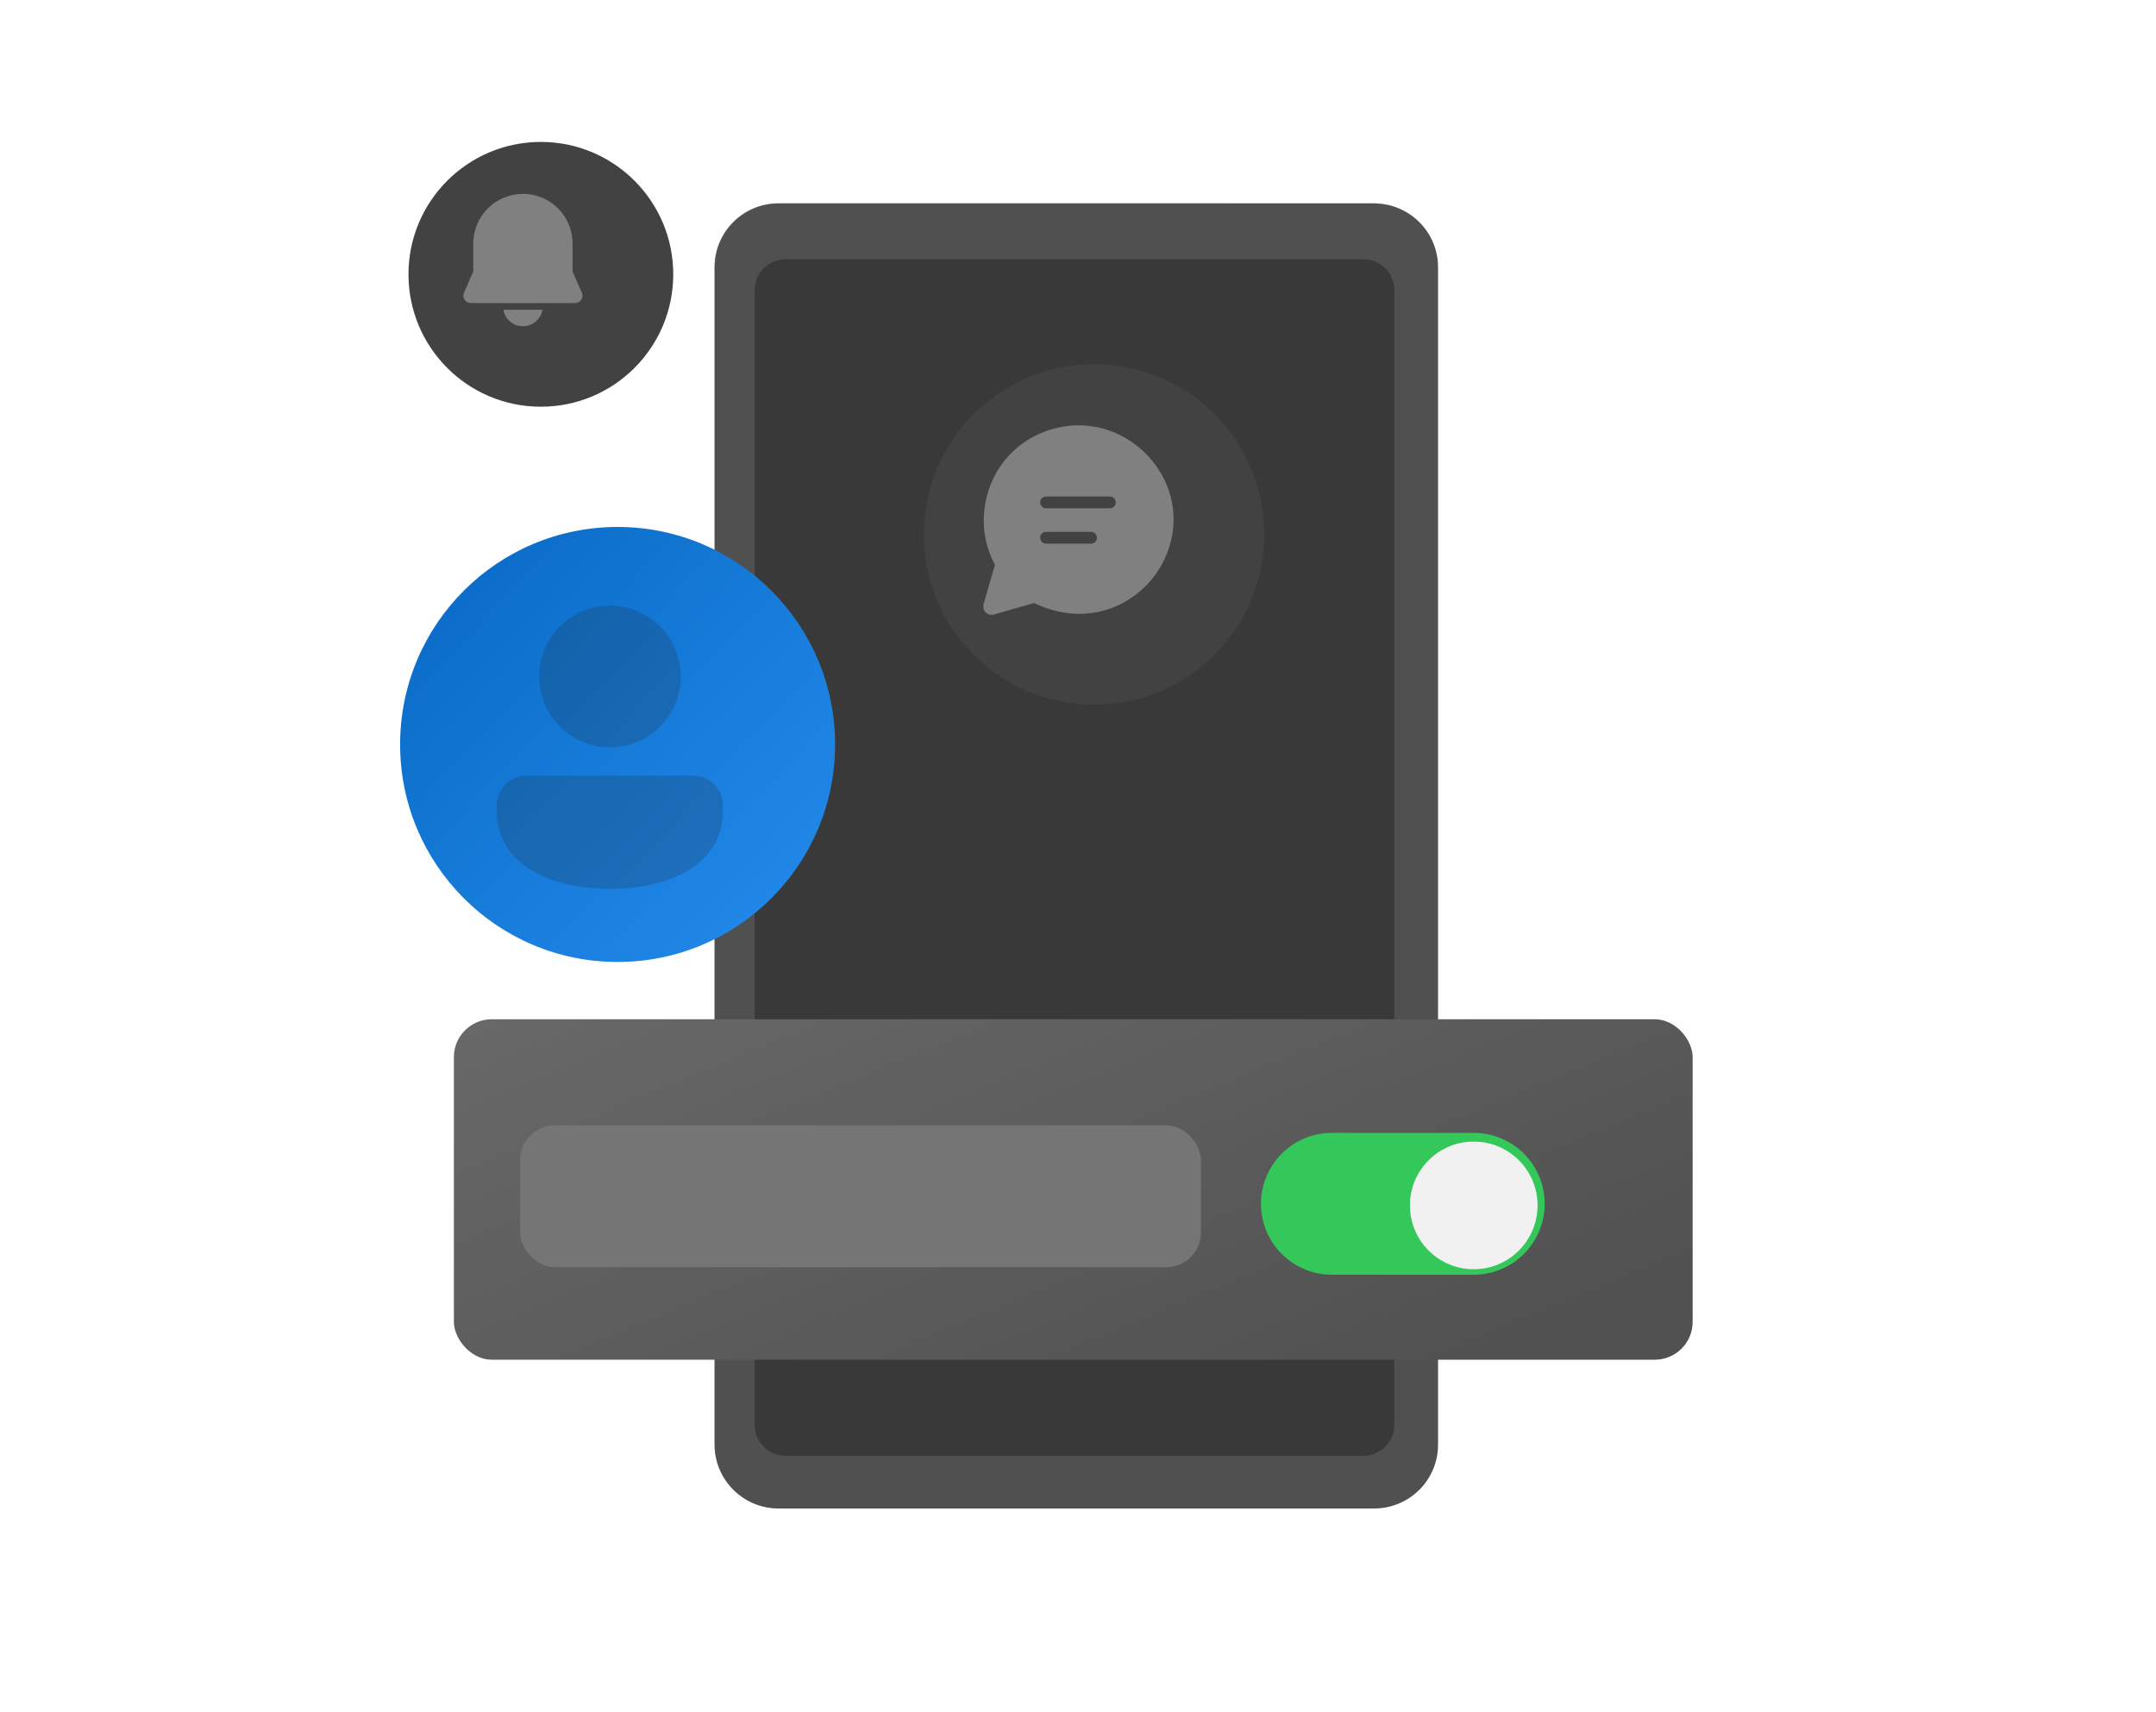 <svg viewBox="0 0 456 362" fill="none" xmlns="http://www.w3.org/2000/svg">
<g clip-path="url(#clip0_2468_485655)">
<g clip-path="url(#clip1_2468_485655)">
<path d="M290.216 42.959H164.601C157.148 42.959 151.106 49.001 151.106 56.453V305.44C151.106 312.893 157.148 318.935 164.601 318.935H290.216C297.669 318.935 303.71 312.893 303.71 305.44V56.453C303.71 49.001 297.669 42.959 290.216 42.959Z" fill="url(#paint0_linear_2468_485655)"/>
<path d="M294.943 300.501V60.516C294.943 56.917 292.022 53.999 288.419 53.999L166.525 53.999C162.921 53.999 160 56.917 160 60.516L160 300.501C160 304.1 162.921 307.018 166.525 307.018H288.419C292.022 307.018 294.943 304.1 294.943 300.501Z" fill="#393939"/>
<path d="M290.622 43.026H164.68C157.208 43.026 151.151 49.068 151.151 56.521V305.53C151.151 312.984 157.208 319.026 164.68 319.026H290.622C298.094 319.026 304.151 312.984 304.151 305.53V56.521C304.151 49.068 298.094 43.026 290.622 43.026Z" fill="#505050"/>
<path d="M294.9 301.358V61.352C294.9 57.752 291.972 54.834 288.359 54.834L166.148 54.834C162.536 54.834 159.607 57.752 159.607 61.352L159.607 301.358C159.607 304.957 162.536 307.875 166.148 307.875H288.359C291.972 307.875 294.9 304.957 294.9 301.358Z" fill="#393939"/>
<g filter="url(#filter0_ddii_2468_485655)">
<g filter="url(#filter1_ddii_2468_485655)">
<path d="M264 110C264 90.118 247.882 74 228 74C208.118 74 192 90.118 192 110C192 129.882 208.118 146 228 146C247.882 146 264 129.882 264 110Z" fill="url(#paint1_linear_2468_485655)"/>
</g>
</g>
<path d="M220.535 91.451C237.823 84.532 254.882 102.886 245.592 119.607C241.373 127.201 230.89 133.317 218.684 127.533L210.2 129.957C208.883 130.333 207.667 129.121 208.036 127.804C208.543 125.998 209.743 121.74 210.444 119.432C205.183 110.044 208.731 96.175 220.535 91.451ZM219.995 106.25C219.995 106.94 220.555 107.5 221.245 107.5H234.75C235.44 107.5 236 106.94 236 106.25C236 105.559 235.44 105 234.75 105H221.245C220.555 105 219.995 105.559 219.995 106.25ZM221.25 112.475C220.559 112.475 220 113.034 220 113.725C220 114.415 220.559 114.975 221.25 114.975H230.75C231.44 114.975 232 114.415 232 113.725C232 113.034 231.44 112.475 230.75 112.475H221.25Z" fill="#808080"/>
<g filter="url(#filter2_ddii_2468_485655)">
<g filter="url(#filter3_ddii_2468_485655)">
<path d="M139 55C139 39.536 126.464 27 111 27C95.536 27 83 39.536 83 55C83 70.464 95.536 83 111 83C126.464 83 139 70.464 139 55Z" fill="url(#paint2_linear_2468_485655)"/>
</g>
</g>
<path d="M110.599 41C104.8 41 100.099 45.701 100.099 51.5V57.441L98.136 61.889C97.676 62.93 98.439 64.1 99.577 64.1H121.621C122.759 64.1 123.521 62.93 123.062 61.889L121.099 57.441V51.5C121.099 45.701 116.398 41 110.599 41ZM110.599 69C108.518 69 106.79 67.486 106.457 65.5H114.741C114.408 67.486 112.68 69 110.599 69Z" fill="#808080"/>
</g>
<g filter="url(#filter4_ii_2468_485655)">
<rect x="96" y="217" width="262" height="72" rx="8" fill="url(#paint3_linear_2468_485655)"/>
</g>
<g filter="url(#filter5_d_2468_485655)">
<g filter="url(#filter6_dii_2468_485655)">
<path fill-rule="evenodd" clip-rule="evenodd" d="M266.7 253C266.7 244.716 273.416 238 281.7 238H311.7C319.984 238 326.7 244.716 326.7 253C326.7 261.284 319.984 268 311.7 268H281.7C273.416 268 266.7 261.284 266.7 253Z" fill="#34C759"/>
</g>
<path fill-rule="evenodd" clip-rule="evenodd" d="M311.7 266.502C319.156 266.502 325.2 260.458 325.2 253.002C325.2 245.546 319.156 239.502 311.7 239.502C304.244 239.502 298.2 245.546 298.2 253.002C298.2 260.458 304.244 266.502 311.7 266.502Z" fill="#F1F1F1"/>
</g>
<rect x="110" y="238" width="144" height="30" rx="7.348" fill="#757575"/>
<g filter="url(#filter7_ddii_2468_485655)">
<path d="M129 202C154.405 202 175 181.405 175 156C175 130.595 154.405 110 129 110C103.595 110 83 130.595 83 156C83 181.405 103.595 202 129 202Z" fill="url(#paint4_linear_2468_485655)"/>
</g>
<path opacity="0.2" d="M129 128.089C125.03 128.089 121.223 129.665 118.415 132.472C115.608 135.279 114.03 139.086 114.029 143.057C114.029 147.027 115.606 150.835 118.414 153.643C121.222 156.451 125.03 158.028 129 158.028C132.971 158.028 136.779 156.451 139.587 153.643C142.395 150.835 143.972 147.027 143.972 143.057C143.971 139.086 142.393 135.279 139.586 132.472C136.778 129.665 132.97 128.089 129 128.089Z" fill="#212121"/>
<path opacity="0.2" d="M111.41 164.021C110.574 164.021 109.747 164.185 108.975 164.504C108.203 164.824 107.502 165.292 106.911 165.883C106.32 166.473 105.851 167.174 105.531 167.946C105.211 168.718 105.047 169.545 105.047 170.381V171.511C105.047 177.136 107.955 181.344 112.412 184.06C116.797 186.727 122.69 187.982 128.989 187.982C135.288 187.982 141.191 186.727 145.565 184.06C150.022 181.344 152.93 177.136 152.93 171.511V170.381C152.93 169.545 152.766 168.718 152.446 167.946C152.126 167.174 151.658 166.473 151.067 165.883C150.476 165.292 149.774 164.824 149.002 164.504C148.23 164.185 147.403 164.021 146.567 164.021H111.41Z" fill="#212121"/>
</g>
<defs>
<filter id="filter0_ddii_2468_485655" x="190.413" y="69.569" width="79.112" height="82.614" filterUnits="userSpaceOnUse" color-interpolation-filters="sRGB">
<feFlood flood-opacity="0" result="BackgroundImageFix"/>
<feColorMatrix in="SourceAlpha" type="matrix" values="0 0 0 0 0 0 0 0 0 0 0 0 0 0 0 0 0 0 127 0" result="hardAlpha"/>
<feOffset dy="0.6"/>
<feGaussianBlur stdDeviation="0.382"/>
<feComposite in2="hardAlpha" operator="out"/>
<feColorMatrix type="matrix" values="0 0 0 0 0 0 0 0 0 0 0 0 0 0 0 0 0 0 0.25 0"/>
<feBlend mode="normal" in2="BackgroundImageFix" result="effect1_dropShadow_2468_485655"/>
<feColorMatrix in="SourceAlpha" type="matrix" values="0 0 0 0 0 0 0 0 0 0 0 0 0 0 0 0 0 0 127 0" result="hardAlpha"/>
<feOffset dx="1.969" dy="2.627"/>
<feGaussianBlur stdDeviation="1.778"/>
<feComposite in2="hardAlpha" operator="out"/>
<feColorMatrix type="matrix" values="0 0 0 0 0 0 0 0 0 0 0 0 0 0 0 0 0 0 0.1 0"/>
<feBlend mode="normal" in2="effect1_dropShadow_2468_485655" result="effect2_dropShadow_2468_485655"/>
<feBlend mode="normal" in="SourceGraphic" in2="effect2_dropShadow_2468_485655" result="shape"/>
<feColorMatrix in="SourceAlpha" type="matrix" values="0 0 0 0 0 0 0 0 0 0 0 0 0 0 0 0 0 0 127 0" result="hardAlpha"/>
<feOffset dy="-4.431"/>
<feGaussianBlur stdDeviation="2.461"/>
<feComposite in2="hardAlpha" operator="arithmetic" k2="-1" k3="1"/>
<feColorMatrix type="matrix" values="0 0 0 0 0 0 0 0 0 0 0 0 0 0 0 0 0 0 0.15 0"/>
<feBlend mode="normal" in2="shape" result="effect3_innerShadow_2468_485655"/>
<feColorMatrix in="SourceAlpha" type="matrix" values="0 0 0 0 0 0 0 0 0 0 0 0 0 0 0 0 0 0 127 0" result="hardAlpha"/>
<feOffset dy="2.954"/>
<feGaussianBlur stdDeviation="1.969"/>
<feComposite in2="hardAlpha" operator="arithmetic" k2="-1" k3="1"/>
<feColorMatrix type="matrix" values="0 0 0 0 1 0 0 0 0 1 0 0 0 0 1 0 0 0 0.25 0"/>
<feBlend mode="normal" in2="effect3_innerShadow_2468_485655" result="effect4_innerShadow_2468_485655"/>
</filter>
<filter id="filter1_ddii_2468_485655" x="190.852" y="70.795" width="77.145" height="79.678" filterUnits="userSpaceOnUse" color-interpolation-filters="sRGB">
<feFlood flood-opacity="0" result="BackgroundImageFix"/>
<feColorMatrix in="SourceAlpha" type="matrix" values="0 0 0 0 0 0 0 0 0 0 0 0 0 0 0 0 0 0 127 0" result="hardAlpha"/>
<feOffset dy="0.434"/>
<feGaussianBlur stdDeviation="0.277"/>
<feComposite in2="hardAlpha" operator="out"/>
<feColorMatrix type="matrix" values="0 0 0 0 0 0 0 0 0 0 0 0 0 0 0 0 0 0 0.25 0"/>
<feBlend mode="normal" in2="BackgroundImageFix" result="effect1_dropShadow_2468_485655"/>
<feColorMatrix in="SourceAlpha" type="matrix" values="0 0 0 0 0 0 0 0 0 0 0 0 0 0 0 0 0 0 127 0" result="hardAlpha"/>
<feOffset dx="1.425" dy="1.9"/>
<feGaussianBlur stdDeviation="1.286"/>
<feComposite in2="hardAlpha" operator="out"/>
<feColorMatrix type="matrix" values="0 0 0 0 0 0 0 0 0 0 0 0 0 0 0 0 0 0 0.1 0"/>
<feBlend mode="normal" in2="effect1_dropShadow_2468_485655" result="effect2_dropShadow_2468_485655"/>
<feBlend mode="normal" in="SourceGraphic" in2="effect2_dropShadow_2468_485655" result="shape"/>
<feColorMatrix in="SourceAlpha" type="matrix" values="0 0 0 0 0 0 0 0 0 0 0 0 0 0 0 0 0 0 127 0" result="hardAlpha"/>
<feOffset dy="-3.205"/>
<feGaussianBlur stdDeviation="1.781"/>
<feComposite in2="hardAlpha" operator="arithmetic" k2="-1" k3="1"/>
<feColorMatrix type="matrix" values="0 0 0 0 0.158 0 0 0 0 0.158 0 0 0 0 0.158 0 0 0 0.15 0"/>
<feBlend mode="normal" in2="shape" result="effect3_innerShadow_2468_485655"/>
<feColorMatrix in="SourceAlpha" type="matrix" values="0 0 0 0 0 0 0 0 0 0 0 0 0 0 0 0 0 0 127 0" result="hardAlpha"/>
<feOffset dy="2.137"/>
<feGaussianBlur stdDeviation="1.425"/>
<feComposite in2="hardAlpha" operator="arithmetic" k2="-1" k3="1"/>
<feColorMatrix type="matrix" values="0 0 0 0 0 0 0 0 0 0 0 0 0 0 0 0 0 0 0.25 0"/>
<feBlend mode="normal" in2="effect3_innerShadow_2468_485655" result="effect4_innerShadow_2468_485655"/>
</filter>
<filter id="filter2_ddii_2468_485655" x="81.413" y="22.569" width="63.112" height="66.614" filterUnits="userSpaceOnUse" color-interpolation-filters="sRGB">
<feFlood flood-opacity="0" result="BackgroundImageFix"/>
<feColorMatrix in="SourceAlpha" type="matrix" values="0 0 0 0 0 0 0 0 0 0 0 0 0 0 0 0 0 0 127 0" result="hardAlpha"/>
<feOffset dy="0.6"/>
<feGaussianBlur stdDeviation="0.382"/>
<feComposite in2="hardAlpha" operator="out"/>
<feColorMatrix type="matrix" values="0 0 0 0 0 0 0 0 0 0 0 0 0 0 0 0 0 0 0.25 0"/>
<feBlend mode="normal" in2="BackgroundImageFix" result="effect1_dropShadow_2468_485655"/>
<feColorMatrix in="SourceAlpha" type="matrix" values="0 0 0 0 0 0 0 0 0 0 0 0 0 0 0 0 0 0 127 0" result="hardAlpha"/>
<feOffset dx="1.969" dy="2.627"/>
<feGaussianBlur stdDeviation="1.778"/>
<feComposite in2="hardAlpha" operator="out"/>
<feColorMatrix type="matrix" values="0 0 0 0 0 0 0 0 0 0 0 0 0 0 0 0 0 0 0.1 0"/>
<feBlend mode="normal" in2="effect1_dropShadow_2468_485655" result="effect2_dropShadow_2468_485655"/>
<feBlend mode="normal" in="SourceGraphic" in2="effect2_dropShadow_2468_485655" result="shape"/>
<feColorMatrix in="SourceAlpha" type="matrix" values="0 0 0 0 0 0 0 0 0 0 0 0 0 0 0 0 0 0 127 0" result="hardAlpha"/>
<feOffset dy="-4.431"/>
<feGaussianBlur stdDeviation="2.461"/>
<feComposite in2="hardAlpha" operator="arithmetic" k2="-1" k3="1"/>
<feColorMatrix type="matrix" values="0 0 0 0 0 0 0 0 0 0 0 0 0 0 0 0 0 0 0.15 0"/>
<feBlend mode="normal" in2="shape" result="effect3_innerShadow_2468_485655"/>
<feColorMatrix in="SourceAlpha" type="matrix" values="0 0 0 0 0 0 0 0 0 0 0 0 0 0 0 0 0 0 127 0" result="hardAlpha"/>
<feOffset dy="2.954"/>
<feGaussianBlur stdDeviation="1.969"/>
<feComposite in2="hardAlpha" operator="arithmetic" k2="-1" k3="1"/>
<feColorMatrix type="matrix" values="0 0 0 0 1 0 0 0 0 1 0 0 0 0 1 0 0 0 0.25 0"/>
<feBlend mode="normal" in2="effect3_innerShadow_2468_485655" result="effect4_innerShadow_2468_485655"/>
</filter>
<filter id="filter3_ddii_2468_485655" x="81.852" y="23.795" width="61.145" height="63.678" filterUnits="userSpaceOnUse" color-interpolation-filters="sRGB">
<feFlood flood-opacity="0" result="BackgroundImageFix"/>
<feColorMatrix in="SourceAlpha" type="matrix" values="0 0 0 0 0 0 0 0 0 0 0 0 0 0 0 0 0 0 127 0" result="hardAlpha"/>
<feOffset dy="0.434"/>
<feGaussianBlur stdDeviation="0.277"/>
<feComposite in2="hardAlpha" operator="out"/>
<feColorMatrix type="matrix" values="0 0 0 0 0 0 0 0 0 0 0 0 0 0 0 0 0 0 0.25 0"/>
<feBlend mode="normal" in2="BackgroundImageFix" result="effect1_dropShadow_2468_485655"/>
<feColorMatrix in="SourceAlpha" type="matrix" values="0 0 0 0 0 0 0 0 0 0 0 0 0 0 0 0 0 0 127 0" result="hardAlpha"/>
<feOffset dx="1.425" dy="1.9"/>
<feGaussianBlur stdDeviation="1.286"/>
<feComposite in2="hardAlpha" operator="out"/>
<feColorMatrix type="matrix" values="0 0 0 0 0 0 0 0 0 0 0 0 0 0 0 0 0 0 0.1 0"/>
<feBlend mode="normal" in2="effect1_dropShadow_2468_485655" result="effect2_dropShadow_2468_485655"/>
<feBlend mode="normal" in="SourceGraphic" in2="effect2_dropShadow_2468_485655" result="shape"/>
<feColorMatrix in="SourceAlpha" type="matrix" values="0 0 0 0 0 0 0 0 0 0 0 0 0 0 0 0 0 0 127 0" result="hardAlpha"/>
<feOffset dy="-3.205"/>
<feGaussianBlur stdDeviation="1.781"/>
<feComposite in2="hardAlpha" operator="arithmetic" k2="-1" k3="1"/>
<feColorMatrix type="matrix" values="0 0 0 0 0.158 0 0 0 0 0.158 0 0 0 0 0.158 0 0 0 0.15 0"/>
<feBlend mode="normal" in2="shape" result="effect3_innerShadow_2468_485655"/>
<feColorMatrix in="SourceAlpha" type="matrix" values="0 0 0 0 0 0 0 0 0 0 0 0 0 0 0 0 0 0 127 0" result="hardAlpha"/>
<feOffset dy="2.137"/>
<feGaussianBlur stdDeviation="1.425"/>
<feComposite in2="hardAlpha" operator="arithmetic" k2="-1" k3="1"/>
<feColorMatrix type="matrix" values="0 0 0 0 0 0 0 0 0 0 0 0 0 0 0 0 0 0 0.25 0"/>
<feBlend mode="normal" in2="effect3_innerShadow_2468_485655" result="effect4_innerShadow_2468_485655"/>
</filter>
<filter id="filter4_ii_2468_485655" x="96" y="212.681" width="262" height="79.198" filterUnits="userSpaceOnUse" color-interpolation-filters="sRGB">
<feFlood flood-opacity="0" result="BackgroundImageFix"/>
<feBlend mode="normal" in="SourceGraphic" in2="BackgroundImageFix" result="shape"/>
<feColorMatrix in="SourceAlpha" type="matrix" values="0 0 0 0 0 0 0 0 0 0 0 0 0 0 0 0 0 0 127 0" result="hardAlpha"/>
<feOffset dy="-4.319"/>
<feGaussianBlur stdDeviation="2.4"/>
<feComposite in2="hardAlpha" operator="arithmetic" k2="-1" k3="1"/>
<feColorMatrix type="matrix" values="0 0 0 0 0 0 0 0 0 0 0 0 0 0 0 0 0 0 0.15 0"/>
<feBlend mode="normal" in2="shape" result="effect1_innerShadow_2468_485655"/>
<feColorMatrix in="SourceAlpha" type="matrix" values="0 0 0 0 0 0 0 0 0 0 0 0 0 0 0 0 0 0 127 0" result="hardAlpha"/>
<feOffset dy="2.879"/>
<feGaussianBlur stdDeviation="3.5"/>
<feComposite in2="hardAlpha" operator="arithmetic" k2="-1" k3="1"/>
<feColorMatrix type="matrix" values="0 0 0 0 1 0 0 0 0 1 0 0 0 0 1 0 0 0 0.1 0"/>
<feBlend mode="normal" in2="effect1_innerShadow_2468_485655" result="effect2_innerShadow_2468_485655"/>
</filter>
<filter id="filter5_d_2468_485655" x="264.775" y="238" width="63.851" height="33.851" filterUnits="userSpaceOnUse" color-interpolation-filters="sRGB">
<feFlood flood-opacity="0" result="BackgroundImageFix"/>
<feColorMatrix in="SourceAlpha" type="matrix" values="0 0 0 0 0 0 0 0 0 0 0 0 0 0 0 0 0 0 127 0" result="hardAlpha"/>
<feOffset dy="1.925"/>
<feGaussianBlur stdDeviation="0.963"/>
<feComposite in2="hardAlpha" operator="out"/>
<feColorMatrix type="matrix" values="0 0 0 0 0 0 0 0 0 0 0 0 0 0 0 0 0 0 0.25 0"/>
<feBlend mode="normal" in2="BackgroundImageFix" result="effect1_dropShadow_2468_485655"/>
<feBlend mode="normal" in="SourceGraphic" in2="effect1_dropShadow_2468_485655" result="shape"/>
</filter>
<filter id="filter6_dii_2468_485655" x="266.404" y="236.284" width="60.593" height="32.861" filterUnits="userSpaceOnUse" color-interpolation-filters="sRGB">
<feFlood flood-opacity="0" result="BackgroundImageFix"/>
<feColorMatrix in="SourceAlpha" type="matrix" values="0 0 0 0 0 0 0 0 0 0 0 0 0 0 0 0 0 0 127 0" result="hardAlpha"/>
<feOffset dy="0.233"/>
<feGaussianBlur stdDeviation="0.148"/>
<feComposite in2="hardAlpha" operator="out"/>
<feColorMatrix type="matrix" values="0 0 0 0 0 0 0 0 0 0 0 0 0 0 0 0 0 0 0.25 0"/>
<feBlend mode="normal" in2="BackgroundImageFix" result="effect1_dropShadow_2468_485655"/>
<feBlend mode="normal" in="SourceGraphic" in2="effect1_dropShadow_2468_485655" result="shape"/>
<feColorMatrix in="SourceAlpha" type="matrix" values="0 0 0 0 0 0 0 0 0 0 0 0 0 0 0 0 0 0 127 0" result="hardAlpha"/>
<feOffset dy="-1.716"/>
<feGaussianBlur stdDeviation="0.954"/>
<feComposite in2="hardAlpha" operator="arithmetic" k2="-1" k3="1"/>
<feColorMatrix type="matrix" values="0 0 0 0 0 0 0 0 0 0 0 0 0 0 0 0 0 0 0.15 0"/>
<feBlend mode="normal" in2="shape" result="effect2_innerShadow_2468_485655"/>
<feColorMatrix in="SourceAlpha" type="matrix" values="0 0 0 0 0 0 0 0 0 0 0 0 0 0 0 0 0 0 127 0" result="hardAlpha"/>
<feOffset dy="1.144"/>
<feGaussianBlur stdDeviation="0.763"/>
<feComposite in2="hardAlpha" operator="arithmetic" k2="-1" k3="1"/>
<feColorMatrix type="matrix" values="0 0 0 0 1 0 0 0 0 1 0 0 0 0 1 0 0 0 0.25 0"/>
<feBlend mode="normal" in2="effect2_innerShadow_2468_485655" result="effect3_innerShadow_2468_485655"/>
</filter>
<filter id="filter7_ddii_2468_485655" x="81.691" y="106.344" width="97.869" height="100.758" filterUnits="userSpaceOnUse" color-interpolation-filters="sRGB">
<feFlood flood-opacity="0" result="BackgroundImageFix"/>
<feColorMatrix in="SourceAlpha" type="matrix" values="0 0 0 0 0 0 0 0 0 0 0 0 0 0 0 0 0 0 127 0" result="hardAlpha"/>
<feOffset dy="0.495"/>
<feGaussianBlur stdDeviation="0.316"/>
<feComposite in2="hardAlpha" operator="out"/>
<feColorMatrix type="matrix" values="0 0 0 0 0 0 0 0 0 0 0 0 0 0 0 0 0 0 0.25 0"/>
<feBlend mode="normal" in2="BackgroundImageFix" result="effect1_dropShadow_2468_485655"/>
<feColorMatrix in="SourceAlpha" type="matrix" values="0 0 0 0 0 0 0 0 0 0 0 0 0 0 0 0 0 0 127 0" result="hardAlpha"/>
<feOffset dx="1.625" dy="2.168"/>
<feGaussianBlur stdDeviation="1.467"/>
<feComposite in2="hardAlpha" operator="out"/>
<feColorMatrix type="matrix" values="0 0 0 0 0 0 0 0 0 0 0 0 0 0 0 0 0 0 0.1 0"/>
<feBlend mode="normal" in2="effect1_dropShadow_2468_485655" result="effect2_dropShadow_2468_485655"/>
<feBlend mode="normal" in="SourceGraphic" in2="effect2_dropShadow_2468_485655" result="shape"/>
<feColorMatrix in="SourceAlpha" type="matrix" values="0 0 0 0 0 0 0 0 0 0 0 0 0 0 0 0 0 0 127 0" result="hardAlpha"/>
<feOffset dy="-3.656"/>
<feGaussianBlur stdDeviation="2.031"/>
<feComposite in2="hardAlpha" operator="arithmetic" k2="-1" k3="1"/>
<feColorMatrix type="matrix" values="0 0 0 0 0 0 0 0 0 0 0 0 0 0 0 0 0 0 0.15 0"/>
<feBlend mode="normal" in2="shape" result="effect3_innerShadow_2468_485655"/>
<feColorMatrix in="SourceAlpha" type="matrix" values="0 0 0 0 0 0 0 0 0 0 0 0 0 0 0 0 0 0 127 0" result="hardAlpha"/>
<feOffset dy="2.437"/>
<feGaussianBlur stdDeviation="1.625"/>
<feComposite in2="hardAlpha" operator="arithmetic" k2="-1" k3="1"/>
<feColorMatrix type="matrix" values="0 0 0 0 1 0 0 0 0 1 0 0 0 0 1 0 0 0 0.25 0"/>
<feBlend mode="normal" in2="effect3_innerShadow_2468_485655" result="effect4_innerShadow_2468_485655"/>
</filter>
<linearGradient id="paint0_linear_2468_485655" x1="294.484" y1="42.959" x2="159.54" y2="319.592" gradientUnits="userSpaceOnUse">
<stop stop-color="#C0C0C0"/>
<stop offset="1" stop-color="#B6B6B6"/>
</linearGradient>
<linearGradient id="paint1_linear_2468_485655" x1="179.089" y1="95.279" x2="273.474" y2="91.8" gradientUnits="userSpaceOnUse">
<stop stop-color="#424242"/>
<stop offset="1" stop-color="#424242"/>
</linearGradient>
<linearGradient id="paint2_linear_2468_485655" x1="72.958" y1="43.55" x2="146.369" y2="40.845" gradientUnits="userSpaceOnUse">
<stop stop-color="#424242"/>
<stop offset="1" stop-color="#424242"/>
</linearGradient>
<linearGradient id="paint3_linear_2468_485655" x1="134.529" y1="189.471" x2="195.153" y2="336.539" gradientUnits="userSpaceOnUse">
<stop stop-color="#6A6A6A"/>
<stop offset="1" stop-color="#515151"/>
</linearGradient>
<linearGradient id="paint4_linear_2468_485655" x1="243.215" y1="146.822" x2="117.386" y2="25.009" gradientUnits="userSpaceOnUse">
<stop stop-color="#278FF1"/>
<stop offset="1" stop-color="#005FB8"/>
</linearGradient>
<clipPath id="clip0_2468_485655">
<rect width="456" height="362" fill="white"/>
</clipPath>
<clipPath id="clip1_2468_485655">
<rect width="529.061" height="420" fill="white" transform="translate(-37 -29)"/>
</clipPath>
</defs>
</svg>
